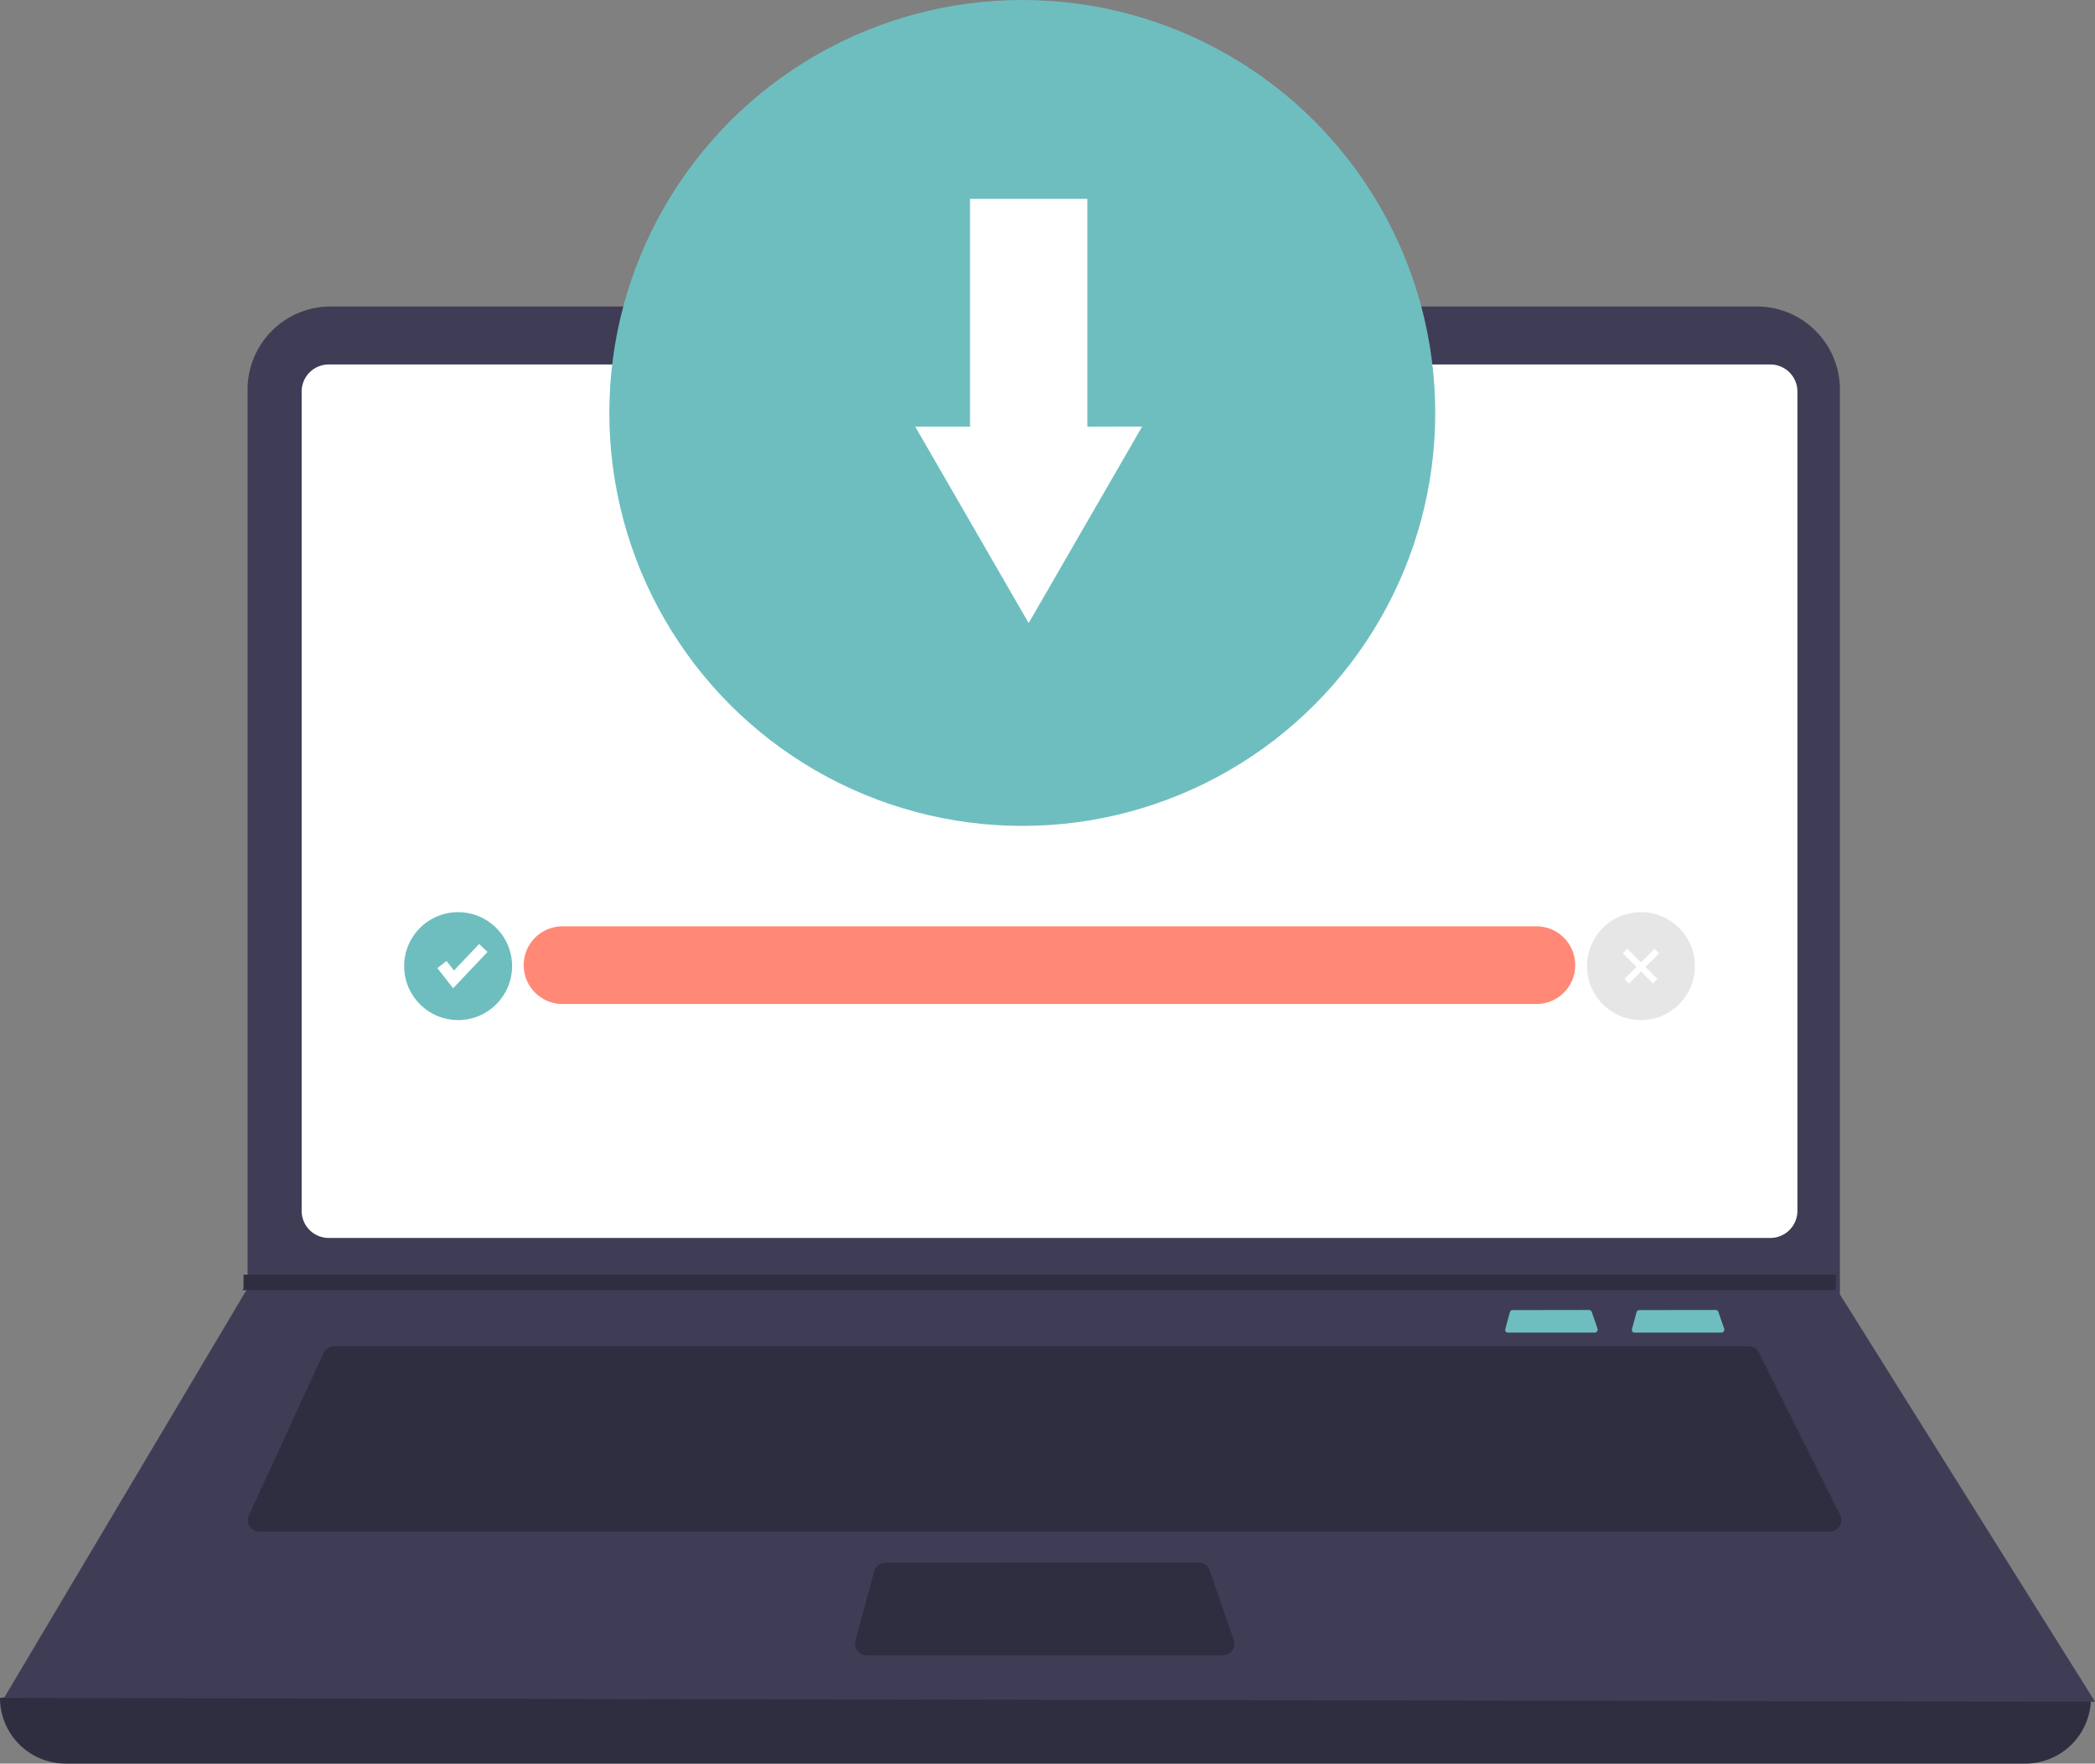 <svg xmlns="http://www.w3.org/2000/svg" viewBox="0 0 793.97 668.37"><rect x="0" y="0" width="793.97" height="668.37" fill="#808080" stroke="none"/><defs><style>.cls-1{fill:#2f2e41;}.cls-2{fill:#3f3d56;}.cls-3{fill:#fff;}.cls-4{fill:#ff8976;}.cls-5{fill:#6ebebf;}.cls-6{fill:#e6e6e6;}</style></defs><title>img_flow05</title><g id="レイヤー_2" data-name="レイヤー 2"><g id="e947267e-2fd0-4612-8553-18e563890315"><path class="cls-1" d="M767.53,668.37H24.9A24.9,24.9,0,0,1,0,643.47H0q403.8-46.94,792.44,0h0A24.9,24.9,0,0,1,767.53,668.37Z"/><path class="cls-2" d="M794,644.93,1.54,643.47,93.38,488.94l.44-.74V147.63a31.47,31.47,0,0,1,31.47-31.47H665.82a31.47,31.47,0,0,1,31.48,31.47h0V490.55Z"/><path class="cls-3" d="M124.58,138.13a10.27,10.27,0,0,0-10.26,10.25V458.91a10.27,10.27,0,0,0,10.26,10.25H670.93a10.27,10.27,0,0,0,10.26-10.25V148.38a10.27,10.27,0,0,0-10.26-10.25Z"/><path class="cls-1" d="M126.63,510.18a4.41,4.41,0,0,0-4,2.55l-28.3,61.52a4.39,4.39,0,0,0,4,6.23H693.44a4.38,4.38,0,0,0,3.93-6.36L666.61,512.6a4.35,4.35,0,0,0-3.93-2.42Z"/><circle class="cls-3" cx="394.02" cy="126.41" r="6.59"/><path class="cls-1" d="M335.53,592.2a4.42,4.42,0,0,0-4.25,3.25l-7.1,26.37a4.41,4.41,0,0,0,3.1,5.39,4.48,4.48,0,0,0,1.15.15h135a4.41,4.41,0,0,0,4.16-5.84l-9.13-26.36a4.39,4.39,0,0,0-4.15-3Z"/><polygon class="cls-1" points="695.76 483.08 695.76 488.94 91.84 488.94 92.3 488.2 92.3 483.08 695.76 483.08"/><path id="ab3f55ca-45f9-4d6f-a8ad-e44fa73330dd" class="cls-4" d="M212.81,351.06a14.72,14.72,0,0,0,0,29.43H581.73a14.72,14.72,0,1,0,.48-29.43H212.81Z"/><circle class="cls-5" cx="173.62" cy="366.14" r="20.45"/><polygon class="cls-3" points="171.72 374.54 165.76 366.88 169.23 364.19 172.05 367.81 181.58 357.75 184.76 360.77 171.72 374.54"/><circle class="cls-6" cx="621.9" cy="366.14" r="20.45"/><rect class="cls-3" x="620.39" y="358.05" width="2.41" height="16.17" transform="translate(-76.84 546.77) rotate(-45)"/><rect class="cls-3" x="614.11" y="364.94" width="16.17" height="2.41" transform="translate(-76.66 547.2) rotate(-45)"/><path class="cls-5" d="M621.22,496.5a1.06,1.06,0,0,0-1,.79l-1.73,6.42a1.06,1.06,0,0,0,.75,1.31.9.9,0,0,0,.28,0h32.87a1.06,1.06,0,0,0,1.07-1.07,1.34,1.34,0,0,0,0-.35l-2.23-6.42a1.07,1.07,0,0,0-1-.72Z"/><path class="cls-5" d="M573.22,496.5a1.06,1.06,0,0,0-1,.79l-1.73,6.42a1.06,1.06,0,0,0,.75,1.31.9.9,0,0,0,.28,0h32.87a1.06,1.06,0,0,0,1.07-1.07,1.34,1.34,0,0,0,0-.35l-2.23-6.42a1.07,1.07,0,0,0-1-.72Z"/><circle id="ba183dc1-a597-4106-bea7-eb7523e98551" class="cls-5" cx="387.43" cy="156.5" r="156.5"/><path id="a4d5b786-8a25-41ee-bd38-08ceac89f4c5" class="cls-3" d="M412.08,161.69V75.35H367.62v86.34H346.86l21.49,37.22,21.5,37.23,21.49-37.23,21.5-37.23Z"/></g></g></svg>